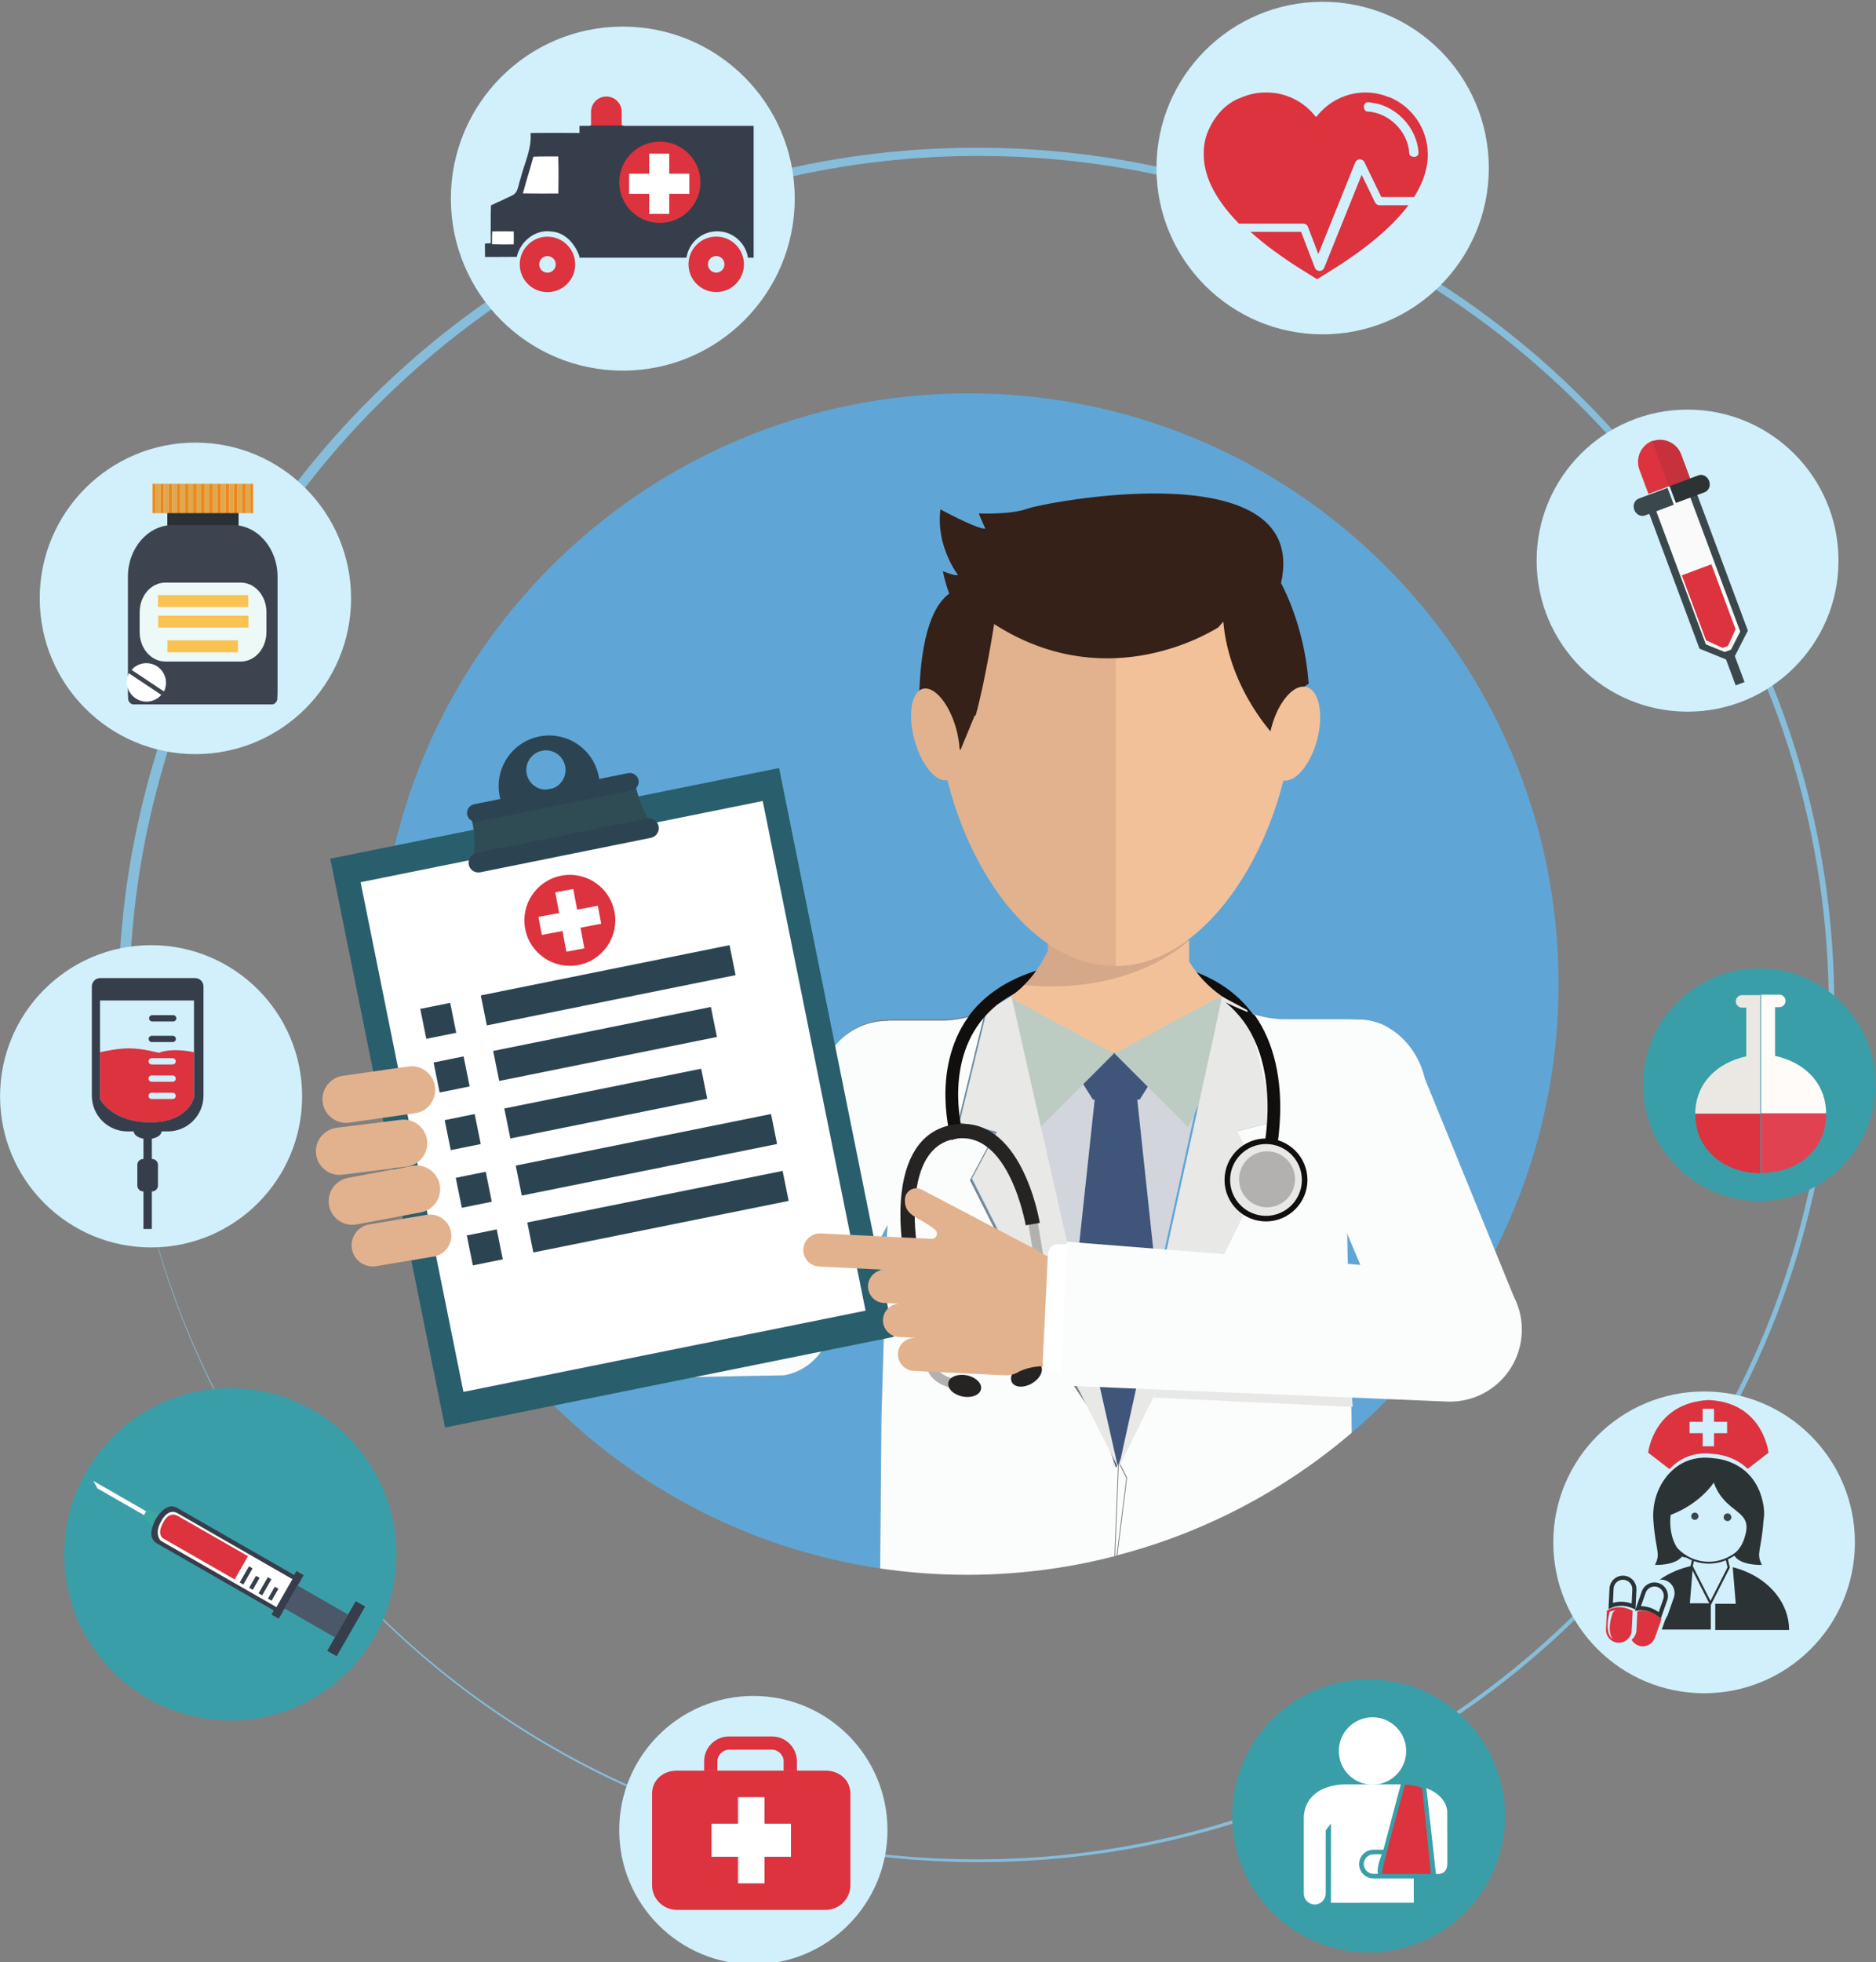 <?xml version="1.0" encoding="UTF-8"?>
<svg width="990.12" height="1035" version="1.1" viewBox="0 0 990.12 1035" xml:space="preserve" xmlns="http://www.w3.org/2000/svg" xmlns:cc="http://creativecommons.org/ns#" xmlns:dc="http://purl.org/dc/elements/1.1/" xmlns:rdf="http://www.w3.org/1999/02/22-rdf-syntax-ns#"><rect x="0" y="0" width="990.12" height="1035" fill="#808080" stroke="none"/><g transform="matrix(1.333 0 0 -1.333 -16.677 6704.7)"><g transform="scale(.1)"><g transform="matrix(.471 0 0 .471 -289.35 42271)"><path d="m1919 8588.1s0.6-44.06 1.79-129.43c0.45-21.33 0.18-45.21 1.39-71.66 1-26.44 2.15-55.41 3.4-86.91 1.43-31.43 2.01-65.42 4.49-101.82 2.3-36.31 4.8-75.14 7.46-116.35 12.13-164.71 31.18-367.69 68.2-604.37 36.94-236.58 91.9-506.8 173.94-803.99 5.08-18.59 10-37.39 15.39-56.12 5.59-18.69 11.24-37.53 16.89-56.47 11.39-37.91 22.9-76.25 34.58-115.15 25.42-77.02 49.95-156.54 79.18-236.54 27.54-80.57 59.26-161.77 90.96-244.96 33.7-82.47 67.19-167.1 105.32-251.77 148.68-340.44 337.82-696.59 573.63-1055.3 235.71-358.61 519.19-719.39 855.04-1064.4 335.77-344.79 723.17-674.95 1162.7-967.96 219.7-146.51 451.93-284.07 695.92-410.24 243.83-126.48 500.37-239.38 766.73-339.7 266.25-100.56 543.55-185.26 829.2-254.18 71.17-18.1 143.49-32.87 215.75-48.62 36.13-8.31 72.67-14.55 109.12-21.67 36.51-6.77 72.99-14.21 109.68-20.63 36.82-6.03 73.65-12.1 110.55-18.17l55.45-9.15 55.74-7.75c37.18-5.12 74.43-10.28 111.75-15.5 37.35-4.81 74.88-8.63 112.45-13.02 75.02-9.36 150.68-15.12 226.48-21.88 37.91-3.79 76-5.44 114.09-8 38.13-2.25 76.29-5.05 114.49-6.84 38.26-1.44 76.64-2.81 115.04-4.25l57.63-2.1 57.77-0.67c38.58-0.45 77.16-0.94 115.82-1.33 38.4-0.07 77.41 0.88 116.23 1.26 77.77 0.21 155.35 4.25 233.25 7.12 38.93 0.99 77.97 4.56 117.01 6.77 39.04 2.74 78.18 4.46 117.26 8.07 78.14 7.33 156.67 13.08 235 23.01 39.18 4.73 78.49 8.77 117.71 13.96 39.2 5.51 78.5 11.05 117.7 16.63 39.4 5.15 78.5 11.71 117.8 18.37 39.2 6.63 78.6 12.81 117.8 19.89 78.3 15.54 157.2 29.11 235.3 47.21 157 32.83 313 73.97 468.9 117.85 77.6 23.22 155.6 45.78 232.7 71.8 77.6 24.38 154.2 52.37 231.3 79.52 38.4 13.74 76.5 28.9 114.8 43.28l57.4 21.92c19.1 7.4 38 15.47 57 23.15 38 15.57 76 31.18 114.1 46.79 37.7 16.52 75.4 33.07 113.1 49.59 602.4 268.15 1177.4 625.18 1696.7 1062 519.4 436.44 982.9 952.46 1365.4 1529.2 382.8 576.42 684.1 1213.7 886 1884 202.3 670.21 304.4 1373 303.8 2075.6-0.8 702.62-104.4 1405-308 2074.3-203 669.6-505.4 1305.5-889 1880.5-383.2 575.3-847.1 1089.6-1366.5 1524.1-519.2 435-1093.8 790.1-1695.3 1056.3-37.7 16.5-75.3 32.9-112.9 49.3-38 15.5-76 31-113.9 46.4-19 7.7-37.8 15.7-56.9 23l-57.3 21.7c-38.3 14.3-76.3 29.4-114.7 43.1-76.9 26.8-153.4 54.6-230.9 78.8-76.9 25.7-154.7 48.1-232.2 71.1-155.5 43.5-311.1 84.1-467.8 116.6-77.9 17.8-156.6 31.2-234.7 46.5-39.1 7-78.4 13.1-117.5 19.6s-78.2 13.1-117.5 18.2c-39.2 5.4-78.3 10.8-117.4 16.3-39.08 5.1-78.32 9-117.4 13.6-78.11 9.8-156.4 15.4-234.33 22.5-38.94 3.5-78.01 5.1-116.94 7.8-38.94 2.1-77.76 5.6-116.66 6.5-77.73 2.7-155.21 6.6-232.58 6.6-38.48 0.3-77.66 1.2-115.43 1.1-38.73-0.5-77.38-1.1-116-1.6l-57.83-0.8-57.28-2.2c-38.23-1.5-76.36-3-114.41-4.5-38.1-1.8-76.15-4.7-114.14-7.1-37.91-2.5-75.9-4.3-113.61-8.1-75.55-6.9-150.96-12.8-225.7-22.3-37.43-4.4-74.82-8.4-112.07-13.2-37.18-5.3-74.28-10.5-111.29-15.7l-55.56-7.9-55.17-9.2c-36.76-6.1-73.48-12.2-110.13-18.3-36.55-6.5-72.89-13.9-109.26-20.8-36.3-7.2-72.71-13.4-108.63-21.7-72.01-16-144.02-30.8-214.87-49-284.45-69.2-560.49-154.1-825.52-254.8-265.06-100.5-520.33-213.5-762.87-339.9-242.69-126.2-473.66-263.7-692.1-409.9-436.93-292.7-821.87-622.1-1155.3-965.9-333.49-344.1-614.79-703.6-848.57-1060.8-233.84-357.4-421.22-711.9-568.33-1050.8-37.79-84.2-70.89-168.5-104.23-250.5-31.33-82.8-62.73-163.6-89.94-243.8-28.93-79.6-53.1-158.6-78.23-235.3-11.54-38.6-22.93-76.8-34.17-114.5-5.59-18.9-11.14-37.6-16.65-56.2-5.32-18.7-10.16-37.3-15.2-55.8-80.95-295.6-135-564.32-171.24-799.49-36.3-235.32-54.81-437.14-66.54-600.8-2.57-41-4.96-79.55-7.23-115.71-2.32-36.13-2.83-69.87-4.24-101.19-1.13-31.26-2.22-60.05-3.16-86.29-1.16-26.27-0.82-50.08-1.28-71.27-0.99-84.81-1.49-128.58-1.49-128.58zm-46.13 0s0.61 44.3 1.8 130.2c0.42 21.46 0.17 45.56 1.36 72.14 1.05 26.59 2.19 55.77 3.42 87.45 1.48 31.67 2.03 65.87 4.54 102.45 2.33 36.62 4.84 75.62 7.53 117.11 12.16 165.73 31.34 370.08 68.63 608.24 37.18 238.12 92.51 510.04 175.02 809.24 5.16 18.7 10.09 37.5 15.55 56.4 5.61 18.9 11.26 37.8 16.94 56.9 11.48 38.1 23.1 76.7 34.83 115.8 25.59 77.7 50.27 157.7 79.71 238.2 27.7 81.1 59.65 162.8 91.55 246.5 33.87 83 67.59 168.2 106.02 253.5 149.59 342.5 339.95 701 577.26 1062 237.25 360.9 522.5 724 860.48 1071.3 337.91 347 727.84 679.3 1170.1 974.2 221.11 147.4 454.85 285.8 700.41 412.9 245.42 127.2 503.6 241 771.64 341.9 268.01 101.2 547.14 186.5 834.61 255.8 71.69 18.2 144.4 33 217.18 49 36.31 8.3 73.14 14.5 109.82 21.7 36.73 6.9 73.49 14.3 110.38 20.8 37.04 6.1 74.15 12.2 111.3 18.3l55.76 9.2 56.09 7.8c37.46 5.2 74.88 10.4 112.48 15.6 37.57 4.8 75.38 8.7 113.19 13.1 75.52 9.4 151.63 15.3 227.92 22.1 38.12 3.8 76.46 5.4 114.83 8 38.34 2.2 76.71 5.1 115.26 6.9 38.61 1.4 77.27 2.9 116.03 4.3l58.11 2.1 57.91 0.7c38.59 0.4 77.24 0.8 116 1.3 39.7 0 78.07-0.9 117.25-1.3 78.08-0.2 156.29-4.2 234.79-7.2 39.25-1 78.46-4.5 117.75-6.8 39.28-2.7 78.71-4.5 118.02-8.1 78.68-7.4 157.7-13.2 236.51-23.2 39.43-4.7 79.03-8.8 118.46-14 39.4-5.5 78.9-11.1 118.5-16.7 39.6-5.2 79-11.9 118.6-18.5 39.4-6.7 79-12.9 118.5-20.1 78.8-15.6 158.2-29.2 236.8-47.4 158.1-33.1 315.1-74.5 471.9-118.7 78.1-23.4 156.6-46.1 234.2-72.2 78.1-24.6 155.2-52.8 232.8-80 38.7-13.9 77-29.2 115.6-43.7l57.8-22c19.2-7.4 38.2-15.5 57.4-23.3 38.2-15.7 76.4-31.4 114.7-47 38-16.7 75.9-33.3 113.9-50 606.3-269.9 1185-629.2 1707.6-1068.8 522.8-439.2 989.3-958.5 1374.2-1539 385.3-580.1 688.6-1221.4 891.7-1896.1 203.7-674.6 306.5-1382 305.9-2089-0.8-707.08-105.1-1414-310.1-2087.7-204.3-673.89-508.7-1314-894.6-1892.7-385.7-578.98-852.6-1096.6-1375.3-1533.9-522.6-437.77-1100.9-795.15-1706.3-1063.2-37.9-16.52-75.8-33.07-113.7-49.56-38.2-15.57-76.3-31.11-114.5-46.72-19.1-7.71-38.1-15.75-57.3-23.18l-57.7-21.82c-38.5-14.41-76.7-29.53-115.4-43.28-77.5-27.08-154.4-55-232.4-79.3-77.5-25.96-155.8-48.48-233.7-71.63-156.6-43.77-313.2-84.67-470.9-117.36-78.5-17.96-157.6-31.46-236.2-46.86-39.4-7.01-79-13.15-118.3-19.75-39.4-6.55-78.7-13.15-118.2-18.16-39.4-5.51-78.8-10.98-118.2-16.45-39.36-5.12-78.82-9.12-118.14-13.72-78.6-9.82-157.42-15.47-235.84-22.62-39.22-3.54-78.5-5.19-117.72-7.89-39.21-2.18-78.25-5.61-117.43-6.6-78.25-2.7-156.43-6.56-234.02-6.63-38.93-0.24-77.48-1.12-116.55-1.08-38.76 0.52-77.48 1.08-116.13 1.64l-57.98 0.78-57.84 2.21c-38.48 1.47-76.95 3.01-115.36 4.49-38.37 1.89-76.64 4.8-114.87 7.12-38.2 2.66-76.36 4.38-114.34 8.2-76.05 6.91-151.91 12.98-227.18 22.49-37.64 4.45-75.31 8.38-112.77 13.26-37.39 5.29-74.74 10.55-112.03 15.81l-55.91 7.9-55.56 9.25c-36.97 6.18-73.93 12.35-110.8 18.49-36.79 6.52-73.37 13.96-109.96 20.9-36.58 7.2-73.2 13.54-109.36 21.89-72.46 16-144.93 30.94-216.27 49.25-286.32 69.65-564.14 155.2-830.85 256.53-266.85 101.09-523.74 214.84-767.86 342.09-244.3 126.97-476.74 265.3-696.59 412.51-439.8 294.56-827.17 626.05-1162.8 972.07-335.63 346.36-618.77 708.16-854.05 1067.7-235.32 359.62-423.91 716.47-572.01 1057.5-38.02 84.91-71.36 169.66-104.9 252.22-31.53 83.37-63.12 164.64-90.51 245.38-29.13 80.05-53.47 159.67-78.78 236.87-11.61 38.89-23.03 77.3-34.37 115.25-5.62 18.98-11.21 37.88-16.75 56.54-5.4 18.8-10.25 37.57-15.34 56.19-81.44 297.54-135.87 567.97-172.33 804.69-36.55 236.86-55.21 439.94-66.97 604.65-2.57 41.25-4.98 80.08-7.27 116.42-2.38 36.37-2.87 70.35-4.26 101.82-1.16 31.5-2.26 60.47-3.25 86.91-1.1 26.45-0.8 50.33-1.23 71.66-0.99 85.37-1.5 129.43-1.5 129.43h-46.13" fill="#86bdda"/></g><g transform="matrix(.472 0 0 .472 -289.35 42271)"><path d="m13768 12306c0-699.3 566.9-1266.2 1266.2-1266.2 699.2 0 1266.1 566.9 1266.1 1266.2 0 699.2-566.9 1266.2-1266.1 1266.2-699.3 0-1266.2-567-1266.2-1266.2" fill="#d1f0fc"/></g><g transform="matrix(.492 0 0 .492 -289.35 42271)"><path d="m10149 14963c0-738.5 598.7-1337.3 1337.3-1337.3s1337.3 598.8 1337.3 1337.3c0 738.6-598.7 1337.3-1337.3 1337.3s-1337.3-598.7-1337.3-1337.3" fill="#d1f0fc"/></g><g transform="matrix(.486 0 0 .486 -289.35 42271)"><path d="m4526 14899c0-773.6 627.04-1400.6 1400.6-1400.6s1400.6 627 1400.6 1400.6c0 773.5-627.09 1400.6-1400.6 1400.6s-1400.6-627.1-1400.6-1400.6" fill="#d1f0fc"/></g><g transform="matrix(.385 0 0 .385 -289.35 42271)"><path d="m4687 14699c0-884.2-716.74-1600.9-1600.9-1600.9-884.24 0-1601 716.7-1601 1600.9s716.75 1601 1601 1601c884.19 0 1600.9-716.8 1600.9-1601" fill="#d1f0fc"/></g><g transform="matrix(.481 0 0 .481 -289.35 42271)"><path d="m14387 7764.8c0-528.35 428.3-956.71 956.7-956.71s956.7 428.36 956.7 956.71c0 528.38-428.3 956.71-956.7 956.71s-956.7-428.33-956.7-956.71" fill="#3a9ea8"/></g><g transform="matrix(.241 0 0 .241 -289.35 42271)"><path d="m11893 3257.5c0-1217 986.5-2203.6 2203.6-2203.6 1216.9 0 2203.5 986.63 2203.5 2203.6 0 1217-986.6 2203.6-2203.5 2203.6-1217.1 0-2203.6-986.56-2203.6-2203.6" fill="#d1f0fc"/></g><g transform="matrix(.476 0 0 .476 -289.35 42271)"><path d="m13791 4041.6c0-692.75 561.6-1254.3 1254.4-1254.3 692.7 0 1254.3 561.57 1254.3 1254.3 0 692.76-561.6 1254.4-1254.3 1254.4-692.8 0-1254.4-561.63-1254.4-1254.4" fill="#d1f0fc"/></g><path d="m507.39 43758c215.15-292.6 626.78-355.4 919.38-140.24 292.6 215.15 355.38 626.77 140.24 919.37-215.15 292.6-626.77 355.4-919.37 140.24-292.6-215.15-355.39-626.77-140.24-919.37" fill="#3a9ea8"/><g transform="matrix(.263 0 0 .263 -289.35 42271)"><path d="m1576.8 14026c0-1255.7 1017.9-2273.7 2273.8-2273.7 1255.7 0 2273.7 1018 2273.7 2273.7 0 1255.8-1018 2273.9-2273.7 2273.9-1255.8 0-2273.8-1018.1-2273.8-2273.9" fill="#d1f0fc"/></g><g transform="matrix(.218 0 0 .218 -289.35 42271)"><path d="m15818 2640.1h-482.4v482.73h-482.8v603.07h482.5v482.35h482.6v-482.35h482.6v-603.07h-482.5v-482.73" fill="#fff"/></g><g transform="matrix(.232 0 0 .232 -289.35 42271)"><path d="m13928 3494.2h452.6v452.36h452.6v-452.36h452.5v-565.56h-452.5v-452.7h-452.4v452.7h-452.8zm-1013.2 511.91v-1560.1c0-232.33 189.9-422.32 422.2-422.32h2539.9c232.8 0 422.6 189.99 422.6 422.32v1560.1c0 232.33-189.8 393.01-422.6 393.01h-477.8v0.92h-226.5v-0.92h-1835.6c-232.3 0-422.2-160.68-422.2-393.01" fill="#dc333e"/></g><g transform="matrix(.219 0 0 .219 -289.35 42271)"><path d="m16060 4830.3c0 109.74-97.9 207.65-207.6 207.65h-782.3c-109.3 0-207.5-97.91-207.5-207.65v-173.98h-239.5v173.98c0 246.14 201 447.09 447 447.09h782.3c245.7 0 447.3-200.95 447.3-447.09v-173.01h-239.7v173.01" fill="#dc333e"/></g><g transform="matrix(.456 0 0 .456 -289.35 42271)"><path d="m5826.5 16300-67.56-515.8-350.01-104.4s-18.43-251.8-73.67-282.5c-55.29-30.7-165.82 6.2-165.82 6.2v245.6l239.49 227.2 104.41 386.8 313.16 36.9" fill="#fff"/></g><g transform="matrix(.457 0 0 .457 -289.35 42271)"><path d="m6258 15673h751.13v627h-751.13v-627" fill="#fff"/></g><g transform="matrix(.435 0 0 .435 -289.35 42271)" fill="#dc333e"><path d="m5986.7 15992c-13.4-12.4-31.29-20-50.93-20-19.67 0-37.52 7.6-50.92 20-14.97 13.7-24.42 33.4-24.42 55.4 0 4.6 0.49 9.2 1.33 13.6 6.41 35.1 37.06 61.7 74.01 61.7 36.92 0 67.6-26.6 74.06-61.7 0.76-4.4 1.25-9 1.25-13.6 0-22-9.41-41.7-24.38-55.4zm-303.25 55.4c0-139.4 112.98-252.4 252.32-252.4 139.38 0 252.37 113 252.37 252.4 0 139.3-112.99 252.3-252.37 252.3-139.34 0-252.32-113-252.32-252.3"/><path d="m7396.5 16048c0 4.6 0.49 9.2 1.29 13.6 6.46 35.1 37.1 61.7 74.02 61.7 36.91 0 67.6-26.6 74.05-61.7 0.8-4.4 1.3-9 1.3-13.6 0-22-9.46-41.7-24.42-55.4-13.41-12.4-31.26-20-50.93-20-19.64 0-37.49 7.6-50.89 20-14.96 13.7-24.42 33.4-24.42 55.4zm-177.01 0c0-139.4 113.02-252.4 252.36-252.4s252.32 113 252.32 252.4c0 139.3-112.98 252.3-252.32 252.3s-252.36-113-252.36-252.3"/></g><g transform="matrix(.459 0 0 .459 -289.35 42271)"><path d="m6330 15990h172.99v173h173.03v-173h173v-173h-173v-173.1h-173.03v173.1h-172.99zm-209.21 310v-781.2h887.79v781.2h-887.79" fill="#dc333e"/></g><g transform="matrix(.462 0 0 .462 -289.35 42271)"><path d="m5115 15392c61.54 1.1 123.11 1.1 184.61 0 1.08-37.1 1.08-73.2 0-110.4-61.5-1-124.11-1-185.68 1.1-1.04 36.1-1.04 72.2 1.07 109.3zm263.41 326c27.88 105.5 61.75 209.1 89.64 313.7 70.7 3 142.44 2 213.14 2 4.01-105.6 2-211.2 1-316.7-101.59 0-202.19-1-303.78 1zm825.72 94.9c0 192.1 155.8 347.9 347.93 347.9 192.16 0 347.96-155.8 347.96-347.9 0-192.2-155.8-348-347.96-348-192.13 0-347.93 155.8-347.93 348zm-1151.4-525.2c0-37.9 1-76.7 1-114.6 90.64 0 181.25 0 271.96 1 29.86 131.5 157.37 237.1 294.8 217.2 120.89-6.8 206.02-107.5 242.86-214.5v-9.7h916.94c14.74 96.4 81.29 175.9 170.22 209.1 29.03 10.9 60.39 16.8 93.11 16.8 118.38 0 218.91-77.6 253.52-184.6 4.3-13.3 7.66-27.1 9.85-41.3h48.65v1129h-1120.8v3.7h-262.94c0-1.4 0.04-2.6 0.04-3.7h-108.61v-61.2c-139.4 1-278.84 2-419.17 0 10.96-137.5-54.8-261.9-86.63-392.4-19.94-49.9-16.97-121.6-75.71-144.5-58.78-28.8-118.57-55.7-177.28-82.6-4.04-108.6-1.03-216.2-2-324.8-16.97-0.9-32.9-1.9-49.83-2.9" fill="#373e4b"/></g><g transform="matrix(.469 0 0 .469 -289.35 42271)"><path d="m5873.3 16171c0 71.4 57.95 129.4 129.43 129.4 71.47 0 129.46-58 129.46-129.4 0-24.1-0.18-111.4-0.18-139.2h-258.61c-0.1 28.2-0.1 115.1-0.1 139.2" fill="#dc333e"/></g><g transform="matrix(.462 0 0 .462 -289.35 42271)"><path d="m5940.8 16276c0-13.1 10.65-23.8 23.84-23.8h263.82c13.15 0 23.84 10.7 23.84 23.8 0 13.2-10.69 23.9-23.84 23.9h-263.82c-13.19 0-23.84-10.7-23.84-23.9" fill="#373e4b"/></g><g transform="matrix(.47 0 0 .47 -289.35 42271)"><path d="m12756 15777c-1.1 2.5-1.8 5-1.9 7.7-8.9 185-170.2 346.3-355.3 355-14.7 0.9-27 18.9-27.3 40.3s14.4 38.1 32.9 37.1c222.6-10.8 416.2-204.3 427-427 0.2-4.7-0.7-9.1-2.5-13.1-5.3-11.8-18.6-19.9-34.7-19.7-17.5 0.2-32.9 8.5-38.2 19.7zm-1733.6-0.5c0-42.1 5-82.9 14.3-122.1 0.4-1.4 0.7-2.7 1-4.1 0.6-2.3 1.2-4.6 1.7-7 17.7-72.3 49.4-142.3 89.7-208.8 52.4-86.7 119.5-167.2 189.4-238.7h542c17.4 0 33-10.7 39.3-26.9l87.9-229.1 310.9 771c6.3 15.4 20.9 25.7 37.6 26.3 14.7 1 32-8.7 39.3-23.6l142.9-294h269c2.2 0 4.4-0.3 6.5-0.7 22.1 35.1 41.8 71.3 58.5 108.3 17.2 37.9 31 76.7 40.7 116.2 0.5 2.4 1.2 4.7 1.7 7 0.3 1.4 0.6 2.7 1 4.1 9.3 39.2 14.4 80 14.4 122.1 0 2.3-0.1 4.6-0.1 6.9-2.8 211.8-131.3 393.2-314.3 473.1-7.3 2.5-14.7 4.9-22.1 7-58.7 23.1-122.4 36-189 36.4-165.2-0.7-312.3-78-407.8-198.2-6.7-4.9-10.1-7.8-10.1-7.8-0.2 0.1-0.4 0.2-0.5 0.4-0.1 0-0.1 0-0.1 0.1-95.6 124.8-246.2 205.5-415.8 205.5h-4.6c-74.4 0-145-15.5-209.1-43.4-92.8-32.7-178.1-101-246.8-218.8-12.7-22.3-23.8-45.1-32.9-67.6-25.2-62.5-35.7-125-34.6-186.7v-6.9" fill="#dc333e"/></g><g transform="matrix(.45 0 0 .45 -289.35 42271)"><path d="m12490 15483c6.5-16.9 22.7-28 40.7-28.2h0.4c18 0 34.1 10.9 40.8 27.6l329.8 817.8 118-242.9c7.4-15.2 22.8-24.7 39.6-24.7h254.5c-189.3-248.1-467.2-431.6-527.2-473.6-58.1-40.8-131.9-87.2-188.9-122.1-54.8-35.6-87.5-53.5-87.5-53.5s-0.3 0.1-0.7 0.4c-0.4-0.3-0.7-0.4-0.7-0.4s-32.6 17.9-87.5 53.5c-56.9 34.9-130.8 81.3-188.9 122.1-38.9 27.2-169.8 114.2-308.6 239.8l445-0.1 121.2-315.7" fill="#dc333e"/></g><path d="m1295.8 44050-485.31 279.37-40.184-22.982-35.728-75.62 22.982-40.181 470.61-262.74 67.625 122.16" fill="#fff"/><g fill="#373e4b"><path d="m1088.6 44028 36.578 63.79-14.273 8.178-36.576-63.79 14.272-8.178"/><path d="m1163.1 43985 36.566 63.774-14.263 8.195-36.573-63.79 14.27-8.179"/><path d="m1125.9 44007 27.074 47.219-14.27 8.178-27.074-47.219 14.27-8.178"/><path d="m1200.4 43964 27.068 47.219-14.268 8.178-27.068-47.219 14.268-8.178"/></g><path d="m771.29 44273s20.581 47.88 58.809 25.955l276.93-158.74-52.823-92.142-283.12 162.31s-27.087 15.547 0.211 62.618" fill="#dc333e"/><path d="m729.34 44257c0.063 0.181 0.12 0.363 0.18 0.561 0-0.01 0.01-0.01 0.017-0.01-0.071-0.182-0.134-0.364-0.197-0.545" fill="#373e4b"/><path d="m759.76 44311c4.56 4.99 8.41 8.393 10.698 10.277-3.84-3.388-7.299-7.039-10.333-10.607-0.122 0.115-0.241 0.214-0.365 0.33" fill="#373e4b"/><path d="m703.8 44318 0.365 0.645c3.85 6.707 15.54 7.236 26.113 1.172l17.112-9.797c2.444 3.519 7.194 4.692 10.982 2.512 0.529-0.298 0.968-0.678 1.393-1.058-9.632-10.574-22.397-28.269-30.24-53.828-0.732 0.165-1.457 0.43-2.154 0.81-3.782 2.181-5.186 6.856-3.374 10.739l-17.105 9.814c-10.579 6.063-16.026 16.439-12.172 23.147l0.368 0.628-0.01 0.01 8.722 15.2" fill="#3aa8a0"/><path d="m494.43 44438 209.36-120.03-8.722-15.2-183.65 105.28-16.996 29.954" fill="#fff"/><path d="m763.02 44278s25.757 54.522 65.025 32.002l454.85-260.76-7.96-13.911-0.287-0.479-46.851-81.717-0.278-0.495-8.005-13.961-457.95 262.55s-27.854 25.658 1.459 76.777zm-16.355-87.5 462.55-265.19-9.242-16.125 28.783-16.489 7.783 13.581 15.392 26.832 55.295 97.131 0.583 0.331 19.768 34.481-28.792 16.488-9.044-15.778-462.55 265.19c-22.48 12.887-42.269 3.849-56.736-8.938-3.84-3.388-7.299-7.039-10.333-10.607-0.122 0.115-0.241 0.214-0.365 0.33-9.632-10.574-22.397-28.269-30.24-53.828 0-0.01 0.01-0.01 0.017-0.01-0.071-0.182-0.134-0.364-0.197-0.545-7.195-21.082-10.7-50.772 17.325-66.847" fill="#373e4b"/><path d="m1251.9 43933 55.295 97.131 0.583 0.331-3.985-6.94 199.21-114.2-51.895-90.523-199.2 114.2" fill="#4b5869"/><path d="m1503 43909 30.516 53.184 37.389-21.429-112.68-196.51-37.389 21.429 30.268 52.803 51.895 90.523" fill="#373e4b"/><g transform="matrix(.368 0 0 .368 -289.35 42271)"><path d="m2926.6 16062h766.63v237.9h-766.63v-237.9" fill="#2b3035"/></g><g transform="matrix(.365 0 0 .365 -289.35 42271)"><path d="m2523 15739c0 309.6 218.26 560.6 487.51 560.6h648.2c269.27 0 487.51-251 487.51-560.6v-1256c0-17.3-0.96-34.2-2.41-51 0.31-2.8 0.76-5.6 0.76-8.5 0-9.8-1.76-18.9-4.88-27.2-0.28-2.1-0.44-4.2-0.71-6.3h-2.22c-10.25-21-29.54-35.3-52.02-35.3h-1500.2c-22.42 0-41.72 14.3-51.97 35.3h-2.27c-0.31 2.2-0.43 4.3-0.75 6.4-3.06 8.3-4.8 17.4-4.8 27.1 0 2.8 0.45 5.5 0.79 8.3-1.53 16.9-2.49 33.9-2.49 51.2v1256" fill="#3d444f"/></g><g transform="matrix(.351 0 0 .351 -289.35 42271)"><path d="m2756.2 15743c0-183.6 129.36-332.3 289-332.3h852.07c159.68 0 289.01 148.7 289.01 332.3v225.1c0 183.5-129.33 332.3-289.01 332.3h-852.07c-159.64 0-289-148.8-289-332.3v-225.1" fill="#ecf9f6"/></g><g transform="matrix(.348 0 0 .348 -289.35 42271)"><path d="m2988.7 16164h1026.3v135.6h-1026.3v-135.6" fill="#fac251"/></g><g transform="matrix(.343 0 0 .343 -289.35 42271)"><path d="m3034.9 16162h1042.2v137.7h-1042.2v-137.7" fill="#fac251"/></g><g transform="matrix(.337 0 0 .337 -289.35 42271)"><path d="m3197.3 16160h829.1v139.8h-829.1v-139.8" fill="#fac251"/></g><g transform="matrix(.375 0 0 .375 -289.35 42271)"><g fill="#f28619"><path d="m3094.2 16300v-309.9h-37.67v309.9h37.67"/><path d="m3180.3 16300v-309.9h-37.68v309.9h37.68"/><path d="m3697.6 16300v-309.9h-37.7v309.9h37.7"/><path d="m3611.3 16300v-309.9h-37.67v309.9h37.67"/><path d="m3266.6 16300v-309.9h-37.68v309.9h37.68"/><path d="m3352.7 16300v-309.9h-37.69v309.9h37.69"/><path d="m3007.9 16300v-309.9h-37.67v309.9h37.67"/><path d="m3525.1 16300v-309.9h-37.67v309.9h37.67"/><path d="m2921.7 16300v-309.9h-37.71v309.9h37.71"/><path d="m2835.6 16300v-309.9h-37.68v309.9h37.68"/><path d="m3438.9 16300v-309.9h-37.68v309.9h37.68"/><path d="m2716.2 16300h33.16v-309.9h-33.16v309.9"/><path d="m3777.7 16300v-309.9h-31.62v309.9h31.62"/></g><path d="m3746.1 16300h-48.49" fill="#ca1894"/><path d="m3746.1 16300v-309.9h-48.49v309.9h48.49" fill="#dea84e"/><path d="m3659.9 16300h-48.53" fill="#ca1894"/><path d="m3659.9 16300v-309.9h-48.53v309.9h48.53" fill="#dea84e"/><path d="m3573.7 16300h-48.53" fill="#ca1894"/><path d="m3573.7 16300v-309.9h-48.53v309.9h48.53" fill="#dea84e"/><path d="m3487.5 16300h-48.53" fill="#ca1894"/><path d="m3487.5 16300v-309.9h-48.53v309.9h48.53" fill="#dea84e"/><path d="m3401.3 16300h-48.53" fill="#ca1894"/><path d="m3401.3 16300v-309.9h-48.53v309.9h48.53" fill="#dea84e"/><path d="m3315 16300h-48.49" fill="#ca1894"/><path d="m3315 16300v-309.9h-48.49v309.9h48.49" fill="#dea84e"/><path d="m3228.9 16300h-48.54" fill="#ca1894"/><path d="m3228.9 16300v-309.9h-48.54v309.9h48.54" fill="#dea84e"/><path d="m3142.6 16300h-48.5" fill="#ca1894"/><path d="m3142.6 16300v-309.9h-48.5v309.9h48.5" fill="#dea84e"/><path d="m3056.5 16300h-48.54" fill="#ca1894"/><path d="m3056.5 16300v-309.9h-48.54v309.9h48.54" fill="#dea84e"/><path d="m2970.3 16300h-48.53" fill="#ca1894"/><path d="m2970.3 16300v-309.9h-48.53v309.9h48.53" fill="#dea84e"/><path d="m2884 16300h-48.48" fill="#ca1894"/><path d="m2884 16300v-309.9h-48.48v309.9h48.48" fill="#dea84e"/><path d="m2797.9 16300h-48.48" fill="#ca1894"/><path d="m2797.9 16300v-309.9h-48.48v309.9h48.48" fill="#dea84e"/></g><g transform="matrix(.332 0 0 .332 -289.35 42271)"><path d="m3123.6 16234c99.03-66 131.58-194.2 80.39-298.2l-386.51 257.4c76.18 87.3 207.07 106.7 306.12 40.8" fill="#fff"/></g><g transform="matrix(.329 0 0 .329 -289.35 42271)"><path d="m2891.9 15999c-99.99 66.6-132.87 196.1-81.18 301.1l390.27-259.9c-76.91-88.2-209.07-107.8-309.09-41.2" fill="#fff"/></g><g transform="matrix(.453 0 0 .453 -289.35 42271)"><path d="m15732 7990.4c2.2 269.92 192.3 446.2 446 501.85v425.66h-37.1c-30.1 0-54.5 24.41-54.5 54.52 0 30.21 24.4 54.55 54.5 54.55h159.2v-1036.6h-568.1" fill="#ebe8e4"/></g><g transform="matrix(.469 0 0 .469 -289.35 42271)"><path d="m15751 8723h153.9c29 0 52.6-23.52 52.6-52.72 0-29.09-23.6-52.68-52.6-52.68h-36v-411.32c245.3-53.78 428.9-224.12 431-484.95h-548.9v1001.7" fill="#fffbf8"/></g><g transform="matrix(.469 0 0 .469 -289.35 42271)"><path d="m16300 7721.2c0-1.55 0.4-2.93 0.4-4.44 0-303.35-240.5-497.67-543.9-497.67-1.8 0-3.6 0.21-5.4 0.21v501.9h548.9" fill="#e14252"/></g><g transform="matrix(.453 0 0 .453 -289.35 42271)"><path d="m15732 7985.8c0 1.57 0.3 2.99 0.3 4.6h568.1v-519.4c-311.4 2.33-568.4 202.77-568.4 514.8" fill="#dc333e"/></g><g transform="matrix(.241 0 0 .241 -289.35 42271)"><path d="m4557.5 16197h-343.99c-28.54 0-51.65 23-51.65 51.6 0 28.5 23.11 51.5 51.65 51.5h343.99c28.49 0 51.69-23 51.69-51.5 0-28.6-23.2-51.6-51.69-51.6" fill="#373e4b"/></g><g transform="matrix(.246 0 0 .246 -289.35 42271)"><path d="m4472.5 16199h-337.59c-28.01 0-50.68 22.7-50.68 50.7s22.67 50.6 50.68 50.6h337.59c27.95 0 50.72-22.6 50.72-50.6s-22.77-50.7-50.72-50.7" fill="#373e4b"/></g><g transform="matrix(.238 0 0 .238 -289.35 42271)"><path d="m4212.7 16081c0 29 23.39 52.4 52.28 52.4h348.2c28.83 0 52.32-23.4 52.32-52.4 0-28.7-23.49-52.2-52.32-52.2h-348.2c-28.89 0-52.28 23.5-52.28 52.2zm0-287.2c0 28.8 23.39 52.1 52.28 52.1h348.2c28.83 0 52.32-23.3 52.32-52.1 0-28.9-23.49-52.3-52.32-52.3h-348.2c-28.89 0-52.28 23.4-52.28 52.3zm0-287.3c0 28.9 23.39 52.2 52.28 52.2h348.2c28.83 0 52.32-23.3 52.32-52.2s-23.49-52.3-52.32-52.3h-348.2c-28.89 0-52.28 23.4-52.28 52.3zm-323.19 790.3c-172.18 0-392.14-43.9-484.4-64.2v-780.7s191.26-386.1 834.7-386.1c643.5 0 728.68 414.6 728.68 414.6v752.6c-109.04 22.3-387.36 66.8-584.62-10.4 0 0-270.71 74.2-494.36 74.2" fill="#dc333e"/></g><g transform="matrix(.255 0 0 .255 -289.35 42271)"><path d="m3178.2 15953h1459.2v-1503.5s-79.5-386.9-680.12-386.9c-600.57 0-779.09 360.3-779.09 360.3v977.1zm-127.01 217.4v-1696.3c0-304.1 248.72-553 552.91-553h97.64c1.94-53.2 65.07-97.6 151.09-113v-314.7h-2.92c-50.76 0-92.28-41.4-92.28-92v-319.7c0-50.6 41.52-92.1 92.28-92.1h2.92v-582.2h130.16v582.2h3.02c50.5 0 92.18 41.5 92.18 92.1v319.7c0 50.6-41.68 92-92.18 92h-3.02v314.7c86.2 15.5 149.18 59.8 151.1 113h97.87c304.17 0 552.84 248.9 552.84 553v1696.3c0 71.8-58.16 130-129.94 130h-1473.8c-71.76 0-129.92-58.2-129.92-130" fill="#373e4b"/></g><g transform="matrix(.449 0 0 .449 -289.35 42271)"><path d="m15858 13532 442.1-1201.3-115.8-216.5-228.7 61-463.5 1231.8 365.9 125" fill="#fafafb"/></g><g transform="matrix(.45 0 0 .45 -289.35 42271)"><path d="m15482 13374 448.2-1202.5 165.7-67.2 55.3 20.6 81.3 159.3-448.1 1202.5 60.3 26.1 455-1220.7-114.4-224.2 85-228.2-37.9-14.1-2-0.8-37.8-14.1-85.1 228.2-233.2 94.6-455 1220.7 62.7 19.8" fill="#3a484c"/></g><g transform="matrix(.447 0 0 .447 -289.35 42271)"><path d="m16086 12962 214.3-575.1-66.9-147.5-47.8-17.8-147.1 67.7-214.3 575.1 261.8 97.6" fill="#dc333e"/></g><g transform="matrix(.431 0 0 .431 -289.35 42271)"><path d="m16105 14089-82.7 221.7c-40.1 107.6 14.7 227.4 122.3 267.5l155.2-416.6-194.8-72.6" fill="#dc333e"/></g><g transform="matrix(.436 0 0 .436 -289.35 42271)"><path d="m15954 14406c106.4 39.7 224.7-14.4 264.4-120.8l81.6-219.1-192.6-71.7-153.4 411.6" fill="#c6313b"/></g><g transform="matrix(.441 0 0 .441 -289.35 42271)"><path d="m16120 13911 67.8 25.2c37.9 14.2 81.3-8.3 96.9-50.2 15.6-41.8-2.5-87.2-40.4-101.3l-258.2-96.3-20.8 55.7-35.7 95.9 190.4 71" fill="#2c3335"/></g><g transform="matrix(.432 0 0 .432 -289.35 42271)"><path d="m15979 14014 69.1 25.8 194.2 72.3 36.4-97.8 21.2-56.7-263.3-98.2c-38.6-14.4-82.8 8.5-98.8 51.2-15.9 42.7 2.6 89 41.2 103.4" fill="#3a484c"/></g><g transform="matrix(.455 0 0 .455 -289.35 42271)"><path d="m15940 5177.4h-113.7v-113.8h-99v113.8h-113.8v99h113.8v113.65h99v-113.65h113.7zm170.8-302c2.8-2.5 5.5-5.22 8.3-7.83l181.3 140.13s-45.2 438.83-523.2 458.28c-478-25.87-524.1-457.55-524.1-457.55l185.6-143.33c7.1 7.44 11.3 11.24 11.3 11.24l-0.1-0.54c85 87.46 210.8 144.05 376.2 120.37 0 0 156.7-4.54 283.7-119.83 0 0 0.4-0.36 1-0.94" fill="#dc333e"/></g><g transform="matrix(.454 0 0 .454 -289.35 42271)"><path d="m15830 3727.8-154.3 302.85 0.3 1.2 9.9 42.21c40.6-14.29 84.1-22.14 129.6-22.14 52.6 0 102.9 10.47 148.8 29.33l14.4-61.36zm148.5 378.43c-1.8-0.62-5.1-2.47-5.1-2.47-48.1-22.29-101.5-35.12-157.9-35.12-108.2 0-205.5 46.02-274.4 119.16-63.1 93.36-68.3 220.77-57.7 289.19 260.3 98.66 375.2 281.43 375.2 281.43 102.9-281.43 344.6-228.91 272.6-466.58-17.6-66.12-47.5-109.49-77.4-137.99-23-18.79-48.3-34.61-75.3-47.62zm-159.3-399.62 10.8-21.2 0.1-0.29 10.7 21.49 149 292.74 4.7 8.4 4.6 9.67-2.7 11.34-14.2 60.38c19.5 9.24 38.2 19.89 55.9 32.03 56.2-88.48 240.5-80.12 240.5-80.12-52.9 104.58-5.9 115.74 14 386.17 6 35.91 7.1 73.25 2.6 111.2-19.7 143.27-76.6 238.84-143 302.82-2.8 2.68-5.5 5.38-8.3 7.88-0.6 0.59-1 0.98-1 0.98v-0.03c-127.3 115.53-284.3 120.07-284.3 120.07-165.7 23.74-291.8-32.97-377-120.58l0.1 0.54s-4.2-3.85-11.3-11.3c-37.5-39.81-155.1-183.87-138.4-411.58 19.9-270.43 66.9-281.59 14-386.17 0 0 172.1-7.78 234.4 71.58 16.2-4.8 30-7.27 39.9-8.51 15.2-8.72 31.1-16.47 47.5-23.12l-11.2-47.58-1-4.04 13.3-27.74 150.3-295.03" fill="#2c3335"/></g><g transform="matrix(.446 0 0 .446 -289.35 42271)"><path d="m16231 4536.5c0 18.95 15.3 34.32 34.3 34.32 18.9 0 34.3-15.37 34.3-34.32s-15.4-34.31-34.3-34.31c-19 0-34.3 15.36-34.3 34.31" fill="#3a484c"/></g><g transform="matrix(.438 0 0 .438 -289.35 42271)"><path d="m16267 4595.4c-18.2 0-32.9 14.73-32.9 32.88 0 18.16 14.7 32.88 32.9 32.88 18.1 0 32.8-14.72 32.8-32.88 0-18.15-14.7-32.88-32.8-32.88" fill="#3a484c"/></g><g transform="matrix(.46 0 0 .46 -289.35 42271)"><path d="m15815 3968.6c157.7-39.42 291.3-124.48 378.1-236.69 67.9-87.69 107.3-191.92 107.3-303.7h-635.6v225.67h176.4l-26.2 314.72" fill="#2c3335"/></g><g transform="matrix(.423 0 0 .423 -289.35 42271)"><path d="m16077 3981.7 6.4 132.99c0.8 16.15 6 31.71 15 45.01 17.4 25.49 46.1 39.85 76.8 38.36 48.3-2.31 85.7-43.52 83.4-91.82l-6.3-130.56c-44.6 15.05-108.5 26.74-175.3 6.02zm-41.3-58.93 28.7 13.02c74.5 33.86 149 15.84 198.3-5.24l15.6-6.65 9.9-4.22 1.8 37.38 7 147.35c3.4 69.48-50.4 128.72-119.9 132.09-44.2 2.11-85.6-18.5-110.5-55.18-13-19.16-20.5-41.57-21.6-64.79l-9.3-193.76" fill="#2c3335"/></g><g transform="matrix(.423 0 0 .423 -289.35 42271)"><path d="m16296 3931.2c0.8-0.35 1.6-0.78 2.3-1.09l1.8-0.98-5-0.7 0.9 2.77" fill="#e51e27"/></g><g transform="matrix(.431 0 0 .431 -289.35 42271)"><path d="m16036 3877.7 43.4 123.03c5.3 14.95 14.5 28.09 26.7 38.05 23.4 19.04 54.4 24.48 82.9 14.45 44.6-15.71 68.2-64.87 52.5-109.55l-42.6-120.85c-37.6 26.67-94.3 55.56-162.9 54.87zm-54.4-41.04c0.8-0.38 1.6-0.77 2.2-1.11l1.8-0.92 25.7 3.49c79.5 10.92 144.3-26.9 184.7-60.58l20.9-17.36 60.2 170.93c22.6 64.33-11.3 135.03-75.6 157.71-17.8 6.29-36.3 8.32-54.3 6.4-23.4-2.49-45.9-11.72-64.9-27.2-17.6-14.33-30.9-33.26-38.5-54.72l-4.6-13.14-43.2-122.73-11.5-32.49-2.9-8.28" fill="#2c3335"/></g><g transform="matrix(.422 0 0 .422 -289.35 42271)"><path d="m16084 3907.7 57.2 17.23c-27.3-16.02-31.1-35.01-31.1-35.01-57.5-177.04 3.6-235.96 3.6-235.96-85.6 50.94-29.7 253.74-29.7 253.74zm-33.9-163.65c-3.2-66.52 48.3-123.25 114.8-126.5 29.8-1.41 58.2 7.99 80.8 25.88 5 3.99 9.7 8.38 14 13.16 1.9 1.99 3.6 4.07 5.4 6.22 1.9 2.43 3.8 4.93 5.6 7.6 9.6 14.09 16 30.1 18.9 46.9 0.9 4.97 1.5 9.98 1.8 15.07l3 62.88 3 61.47 2.5 51.56 0.4 9.08-1.4 0.74-5.1-0.7 1 2.78c-3.5 1.76-7.4 3.64-11.7 5.56-33.7 15.27-91.2 33.86-153.3 21.26 1.1-1.84-21.2-5.64-21.2-5.64-15.9-5.05-31.9-12.14-47.7-22.28l-2.5-1.6-8.3-173.44" fill="#dc333e"/></g><g transform="matrix(.429 0 0 .429 -289.35 42271)"><path d="m16031 3591.7c2.5 2.31 13.9 15.26 14.6 16.22 1.2 1.51 2.3 3.01 3.4 4.63 1.1 1.69 2.3 3.43 3.3 5.16 7.6 12.6 12.8 26.51 15.4 41 0.8 4.89 1.4 9.86 1.6 14.84l3 61.88 5.4 111.25c37.9 13.37 81.6 4.89 81.6 4.89v-0.04c66-9.78 115.9-50.4 138.4-72.09l2.6-2.51-41.6-118.22-18.9-53.68c-7.3-20.69-20.1-38.88-37-52.67-32.4-26.4-75.3-33.84-114.7-20-28.1 9.94-50.1 29.52-63.8 53.64 2.3 1.85 4.6 3.74 6.7 5.7" fill="#dc333e"/></g><g transform="matrix(.441 0 0 .441 -289.35 42271)"><path d="m15897 3679.3c1.9 4.01 3.6 8.1 5.3 12.15 0.1 0.19 0.2 0.38 0.3 0.56 1.5 2.55 2.8 5.14 3.9 7.76 0.2 0.34 0.3 0.72 0.5 1.02l1.7-1.39 58.9 167.27c22.2 62.91-11 132.13-73.9 154.29-17.5 6.15-35.6 8.17-53.2 6.3 84.7 60.14 186.7 104.2 299 126.32l-28-338.02h188.1v-235.66h-440.1l31.4 89.17c2.3 3.3 4.4 6.67 6.1 10.23" fill="#2c3335"/></g><g transform="matrix(.391 0 0 .391 -289.35 42271)"><path d="m13538 2152.1c0-762.75 618.4-1381.1 1381.1-1381.1 763 0 1381.4 618.4 1381.4 1381.1 0 762.91-618.4 1381.2-1381.4 1381.2-762.7 0-1381.1-618.31-1381.1-1381.2" fill="#3a9ea8"/></g><g transform="matrix(.367 0 0 .367 -289.35 42271)"><path d="m16300 2992.4c0 200.62-163.1 363.9-363.5 363.9-200.5 0-363.5-163.28-363.5-363.9 0-200.4 163-363.49 363.5-363.49 200.4 0 363.5 163.05 363.5 363.49" fill="#fff"/></g><g transform="matrix(.377 0 0 .377 -289.35 42271)"><path d="m15570 1623.8-46 0.14c-56.3 0-102.2 45.83-102.2 102.33 0 56.28 45.9 102.16 102.2 102.16h87c-21.5-54.13-53.1-148.04-41-204.63zm-777.9-206.86v813.06c28.1 333.5 409.2 332.45 425.8 332.4h592.8l-182.3-685.41h-104.4c-83.1 0-150.8-67.6-150.8-150.72 0-83.17 67.7-150.85 150.8-150.85h423.1l0.1-255.24-869.8-0.62 0.3 832.72-55.4-71.59v-638.31l-0.3-24.25c0-64.61-51.6-116.15-115-116.15-63.3 0-114.9 51.54-114.9 114.96zm1287.4 1106.1c220.1-84.39 218.2-238.83 219-246.42l1.1-547.91c0-1.49 0.4-50.84-29.5-81.5-16.3-16.71-39.5-25.26-69.1-25.26l-20.8 0.13-100.7 900.96" fill="#fff"/></g><g transform="matrix(.373 0 0 .373 -289.35 42271)"><path d="m16300 1640.8-91.6 908.46c-34.2 11.79-50.3 28.95-182.2 38.56 0 0-259.7-919.85-243.4-944.71 0.8-1.11 1.5-2.31 6.1-2.31h511.1" fill="#dc333e"/></g><g transform="matrix(.241 0 0 .241 -289.35 42271)"><path d="m16280 12709 0.4 109.6c6.4 116.9 13 242.7 19.5 375l-1031.2-1978.8c-134.5-257.9-381.2-438.7-667.7-489.2l-2505.8-47.5-546.6-98.4-853.3-227.1c1442.2-1470.4 3349.9-2482.5 5484.5-2797.9l20.8 2485.7 79.4 2668.6" fill="#5fa6d6"/></g><g transform="matrix(.404 0 0 .404 -289.35 42271)"><path d="m16300 10233c0 3193.7-2589 5782.7-5782.8 5782.7-3193.7 0-5782.8-2589-5782.8-5782.7 0-722.4 132.49-1413.8 374.44-2051.4-16.44 292.98 198.03 551.69 493.34 586.16 34.22 4.01 68 4.67 101.16 2.54 152.97-9.81 291.91-82.11 388.09-194.02 44.57-174.56 96.7-346.1 156.12-514.2l109.34-936.46 1899.2 334.64 833.54 1599.5c-12.26 50.5-18.93 103.21-18.93 157.51 0 367.48 297.89 665.32 665.33 665.32 3.6 0 7.15-0.24 10.75-0.28-0.08 1.1-0.12 2.25-0.24 3.35h560.36v0.21c159.9 7.93 310.9 49.43 446.2 117.61 0.8-1.2 1.7-2.3 2.6-3.45l-65.8-38.84-266.4-1092.7 365.5-91.35-243.6-456.91 1022.3-2022.3 190-279.28 241.3-479.4 1 25.31 106.2 303.2 1239.9 2452.5-243.8 456.91 365.6 91.35-266.4 1092.7-65.7 38.84c0.8 1.15 1.6 2.25 2.5 3.45 135.3-68.18 286.3-109.68 446.1-117.61v-0.21h633s325.8 5.6 428-97.2l-420.1-1558-0.9 0.53v-3.8l-0.5-1.84 0.5-1.35c1.7-526.18 15.3-1114.5 50.5-1724.8l-12.7 56.06 10.8-719.46c1240.6 1060.6 2027 2637 2027 4397.2" fill="#5fa6d6"/></g><g transform="matrix(.363 0 0 .363 -289.35 42271)"><path d="m15888 7233.3c-39.2 679.24-54.3 1334-56.2 1919.6l-0.6 1.5 0.6 2.05v4.23l1-0.59 467.6 1734c-113.8 114.4-476.3 108.2-476.3 108.2h-704.5v0.2c-178 8.9-346.1 55.1-496.6 130.9-1-1.3-1.9-2.5-2.8-3.8l73.2-43.2 296.5-1216.2-406.9-101.67 271.2-508.52-1379.9-2729.6-118.2-337.45-1.1-28.17 80.9-160.74-105.8-844.53c956.6 248.71 1826.7 712.05 2555.8 1335.4l-12.1 800.75 14.2-62.4" fill="#fbfcfc"/></g><g transform="matrix(.203 0 0 .203 -289.35 42271)"><path d="m10184 16232 404.8-3467.2c35.6-304.6 195.2-581.1 441.1-764.3 193.7-144.2 474.1 91.5 712.1 91.5 64.4 0 129.1 5.5 193.3 16.9l792.8 211c-1104.5 1126.1-1979.7 2477.9-2549.7 3980 1.2-22.5 2.9-45.1 5.6-67.9" fill="#fbfcfc"/></g><g transform="matrix(.297 0 0 .297 -289.35 42271)"><path d="m16252 6292.7 48.4 1231.8-327.8 651.23-258.1 379.39-1388.8 2747.2 331 620.7-496.6 124.1 361.9 1484.4 89.4 52.8c-1.2 1.6-2.4 3.1-3.5 4.6-183.8-92.6-388.9-149-606.1-159.7v-0.3h-761.3c0.2-1.5 0.3-3.1 0.4-4.6-4.9 0.1-9.8 0.4-14.6 0.4-499.2 0-903.8-404.6-903.8-903.8 0-73.8 9-145.4 25.7-214l-1132.4-2172.8-2579.9-454.58-148.53 1272.2c-80.71 228.3-151.54 461.3-212.08 698.5-130.65 152-319.4 250.2-527.2 263.5-45.05 2.9-90.93 2-137.42-3.4-401.16-46.8-692.51-398.3-670.18-796.3 388.67-1024.2 985.41-1945.9 1738.5-2713.7l692.4 184.3 443.54 79.82 2033.2 38.55c232.5 41 432.7 187.7 541.8 397l836.8 1605.7c-5.3-107.4-10.6-209.4-15.9-304.4l-0.3-88.8-64.4-2165.5-16.9-2016.9c378-55.88 764.7-84.93 1158.2-84.93 678.3 0 1336.6 85.99 1964.5 247.63" fill="#fbfcfc"/></g><g transform="matrix(.299 0 0 .299 -289.35 42271)"><path d="m16172 6259.6 128.4 1024.6-98.2 195.01-48.1-1224.3c6 1.55 11.9 3.2 17.9 4.75" fill="#fbfcfc"/></g><g transform="matrix(.33 0 0 .33 -289.35 42271)"><path d="m16292 12158c-317.8 436.8-862.9 658.3-1619.9 658.3-857.6 0-1461.6-228-1795.4-677.6-0.1-0.3-0.3-0.5-0.5-0.8 65 17.9 194.3 60 353 144.8 325.2 253.4 808.7 381.6 1442.9 381.6 553.1 0 982-123.1 1280.1-366.7 105.2-52.4 261.6-116.4 347.6-150.7-2.6 3.7-5.2 7.5-7.8 11.1" fill="#100f0d"/></g><g transform="matrix(.296 0 0 .296 -289.35 42271)"><path d="m16299 7247.2c0.3 0 0.4 0 0.7-0.05v0.05h-0.7" fill="#f14f22"/></g><g transform="matrix(.213 0 0 .213 -289.35 42271)"><path d="m11826 15732c-25.5 218.3-115.6 413.3-248.9 568.3 84.7-331.8 183.8-657.8 296.7-977.3l-47.8 409" fill="#fbfcfc"/></g><g transform="matrix(.297 0 0 .297 -289.35 42271)" fill="#e8e8e7"><path d="m16300 7558.2v21.27h-69.1v-31.6l35.5-85.65 33.6 95.98"/><path d="m16266 7462.2-35.5 85.65v-52.15c4.4 0 8.9-0.11 13.4-0.11 18.6 0 37.1 0.22 55.7 0.39v62.2l-33.6-95.98"/></g><g transform="matrix(.353 0 0 .353 -289.35 42271)"><path d="m16300 9423.8v3.66l-0.6-2.11 0.6-1.55" fill="#1f4468"/></g><g transform="matrix(.296 0 0 .296 -289.35 42271)"><path d="m16300 7247.1v0.05h-0.7c0.3 0 0.4 0 0.7-0.05" fill="#61cad0"/></g><g transform="matrix(.314 0 0 .314 -289.35 42271)"><path d="m16299 13704 0.7-0.6v289.1h-1766.8v-417.7h-6c-74.2-164.8-178.7-312.8-306.1-437.6 1379.3-132.1 2078.2 566.8 2078.2 566.8" fill="#d5a889"/></g><g transform="matrix(.326 0 0 .326 -289.35 42271)"><path d="m15714 12951v259.7l-0.7 0.5s-673.7-673.7-2003.4-546.3c-102-100-219-184.4-347.8-249.3 166.6-237.6 389.2-432.9 648.7-566.8v-374.6h2.1v-25.5h1618.9v25.5h82.2v410.4c233.1 133 433.4 316.8 586.1 536.2-242.8 116.7-446.5 301.7-586.1 530.2" fill="#f3c199"/></g><g transform="matrix(.32 0 0 .32 -289.35 42271)"><path d="m16300 12334c-324.9-303-760.2-488.8-1239.5-488.8-440 0-842.3 156.8-1156.8 416.8l1206.8-5330.8 1189.5 5402.8" fill="#d3d5dd"/></g><g transform="matrix(.308 0 0 .308 -289.35 42271)"><path d="m16017 8109 283.1 692.89-336.7 3148.8-266.2 77.6v3.4l-5.7-1.7-5.8 1.7v-3.4l-266.1-77.6-360-3357.4 428.4-812.1 204.9-573.69 67.1 119.25 167.6 473.04 89.4 309.2" fill="#3f557a"/></g><g transform="matrix(.306 0 0 .306 -289.35 42271)"><path d="m16218 12561-419.5 57.5-419.7-57.5-81.5-233.1 198.1-314.7 303.1-11.6 303 11.6 198.1 314.7-81.6 233.1" fill="#3f557a"/></g><g transform="matrix(.296 0 0 .296 -289.35 42271)"><path d="m14910 13781 1389.9-747.3-986.4-986.4-732.3 1539.4 328.8 194.3" fill="#bdccc2"/></g><g transform="matrix(.327 0 0 .327 -289.35 42271)"><path d="m16019 12477-1258.4-676.5 893-893.1 646.8 1379.4-281.4 190.2" fill="#bdccc2"/></g><g transform="matrix(.363 0 0 .363 -289.35 42271)"><path d="m15253 14492c0 1374.9-826.6 1807.8-1901 1807.8-13.2 0-26.4-0.1-39.5-0.4v-4717.4c1072.2 4.3 1940.5 1537.1 1940.5 2910" fill="#f3c199"/><path d="m13264 16299c-1035.4-33.7-1900.7-469.3-1900.7-1806.2 0-1356 847.2-2878.5 1900.7-2908.8 14.9-0.4 29.6-1.5 44.4-1.5 1.6 0 3.1 0.1 4.6 0.1v4717.6c-16.4-0.3-32.7-0.7-49-1.2" fill="#e2b28e"/></g><g transform="matrix(.373 0 0 .373 -289.35 42271)"><path d="m14999 14300c-45.3 599.6-289.7 1033.2-289.7 1033.2 163.4 729.5-518.5 932.7-1237.5 950.3-664.6 16-1360.8-126.4-1450.8-159.1-97.4-35.5-234.5-47.9-343.1-51.6-99.6-3.3-175.7 0.5-175.7 0.5 4.1-16.5 20.1-54.9 35.8-90.1 16.3-37.5 32.2-71.4 32.2-71.4-19.1-2-53.9 7.6-95.7 23-145.5 53.4-380.7 181-380.7 181-25.4-195.7 21.4-370.2 74.6-495.6 53.1-125.5 112.6-201.9 112.6-201.9-42.7-8.6-161.7 42.5-161.7 42.5 34.2-161.6 68.2-238.3 68.2-238.3-255.9-186.7-315.2-725.9-319.9-1147.7l438.7-512.2 151.7 367.6c3.2-0.5 6.3-0.6 9.6-1 107.1 387.1 196.3 970.1 196.3 970.1 1144.4-734.7 2197.5-147.7 2379.5-34.9 34.4 37.9 52.8 60.6 52.8 60.6 64.8-735.3 562-1232.5 562-1232.5-41.5 312.2 316.6 557 343.4 574.8 1 0.7 2.5 1.7 2.5 1.7-1.5 10.7-3.3 20.5-5.1 31" fill="#352118"/></g><g transform="matrix(.347 0 0 .347 -289.35 42271)"><path d="m15701 14835c-76.9-293.7-22.2-562.7 121.7-600.5 144.3-38.2 323.4 169.2 400.5 462.9 76.9 293.6 22.2 562.5-121.8 600.6-144.2 37.9-323.3-169.3-400.4-463" fill="#f3c199"/></g><g transform="matrix(.326 0 0 .326 -289.35 42271)"><path d="m12884 15778c85-305.4 40.2-584.6-99-623.4-139.3-38.8-320.9 177.4-405.8 482.9-84.7 305.5-40.3 584.6 98.9 623.5 139.5 38.6 321.4-177.5 405.9-483" fill="#e2b28e"/></g><g transform="matrix(.297 0 0 .297 -289.35 42271)"><path d="m16300 7476.6-1301.8 5750.5-119 525.7-238.5-140.9-89.6-52.9-362.6-1487.4 497.6-124.4-331.7-621.9 1945.6-3848.7" fill="#e8e8e7"/></g><g transform="matrix(.335 0 0 .335 -289.35 42271)"><path d="m16300 10710-321.8 1319.6-3.5 2.1-295.1 157.9-80-385.5-1138.4-5170.8 1691.7 3414.6-294.4 551.8 441.5 110.3" fill="#e8e8e7"/></g><g transform="matrix(.306 0 0 .306 -289.35 42271)"><path d="m12920 8944.6-5807-1172.4-1485 7355.4 5807 1172.4 1485-7355.4" fill="#295e6c"/></g><g transform="matrix(.298 0 0 .298 -289.35 42271)"><path d="m12891 9532.5-5342.8-1078.8-1366.3 6767.6 5342.8 1078.7 1366.3-6767.5" fill="#fff"/></g><g transform="matrix(.249 0 0 .249 -289.35 42271)"><path d="m8919 15824-475.73-96-96.05 475.6 475.8 96 95.98-475.6" fill="#2c4452"/></g><g transform="matrix(.263 0 0 .263 -289.35 42271)"><path d="m12650 15849-3744.9-756-91.06 450.8 3744.8 756.1 91.1-450.9" fill="#2c4452"/></g><g transform="matrix(.236 0 0 .236 -289.35 42271)"><path d="m9635.4 15796-503.52-101.8-101.68 503.6 503.52 101.7 101.68-503.5" fill="#2c4452"/></g><g transform="matrix(.248 0 0 .248 -289.35 42271)"><path d="m13117 15821-3475.7-701.7-96.63 478.9 3475.8 701.7 96.6-478.9" fill="#2c4452"/></g><g transform="matrix(.222 0 0 .222 -289.35 42271)"><path d="m10441 15765-535.03-108.1-107.95 534.9 535.08 108.1 107.9-534.9" fill="#2c4452"/></g><g transform="matrix(.233 0 0 .233 -289.35 42271)"><path d="m13797 15791-3345.8-675.4-102.9 509.3 3345.8 675.5 102.9-509.4" fill="#2c4452"/></g><g transform="matrix(.208 0 0 .208 -289.35 42271)"><path d="m11354 15729-570.6-115.2-115.2 570.5 570.6 115.3 115.2-570.6" fill="#2c4452"/></g><g transform="matrix(.222 0 0 .222 -289.35 42271)"><path d="m15726 15766-4553.2-919.2-108 534.5 4553.3 919.2 107.9-534.5" fill="#2c4452"/></g><g transform="matrix(.194 0 0 .194 -289.35 42271)"><path d="m12398 15689-611.2-123.4-123.5 611.1 611.4 123.4 123.3-611.1" fill="#2c4452"/></g><g transform="matrix(.217 0 0 .217 -289.35 42271)"><path d="m16300 15092-4658.7-940.5-110.4 547 4658.6 940.4 110.5-546.9" fill="#2c4452"/></g><g transform="matrix(.234 0 0 .234 -289.35 42271)"><path d="m7627.1 15315c18.76 0 37.79 1.3 56.97 4.1l1108.1 158.3c218.55 31.1 370.41 233.6 339.18 452.2-31.16 218.5-233.29 370.3-452.2 339.1l-1108.1-158.2c-218.55-31.2-370.41-233.7-339.18-452.2 28.48-199.4 199.45-343.3 395.23-343.3" fill="#e2b28e"/></g><g transform="matrix(.221 0 0 .221 -289.35 42271)"><path d="m8010.5 15288 1148.6 143.6c231.79 29 396.21 240.3 367.27 472.2-28.95 231.8-240.3 395.9-472.16 367.3l-1148.6-143.7c-231.79-28.9-396.21-240.3-367.26-472.1 26.78-214 208.96-370.6 419.19-370.6 17.53 0 35.21 1.1 53.04 3.3" fill="#e2b28e"/></g><g transform="matrix(.21 0 0 .21 -289.35 42271)"><path d="m9908.4 15379c241.94 45.4 401.24 278.3 355.94 520.1-45.4 242.1-278.28 401.3-520.22 355.9l-1210.2-226.8c-241.94-45.3-401.26-278.2-355.91-520.2 40.17-214.1 227.24-363.6 437.5-363.6 27.27 0 54.94 2.5 82.69 7.8l1210.2 226.8" fill="#e2b28e"/></g><g transform="matrix(.198 0 0 .198 -289.35 42271)"><path d="m11112 15914c-38.3 230.3-255.9 386-486.5 347.5l-1147.9-191.3c-230.27-38.4-385.86-256.2-347.48-486.6 34.46-206.7 213.62-353.3 416.5-353.3 23.06 0 46.45 1.9 70.01 5.9l1148 191.3c230.2 38.3 385.8 256.2 347.4 486.5" fill="#e2b28e"/></g><g transform="matrix(.374 0 0 .374 -289.35 42271)"><path d="m16130 10230c170.2-360.49 65.4-767.29-234-908.74-299.5-141.41-680.2 36.18-850.5 396.64-170.2 360.5-65.4 767.3 234 908.7 299.5 141.4 680.2-36.1 850.5-396.6" fill="#fbfcfc"/></g><g transform="matrix(.296 0 0 .296 -289.35 42271)"><path d="m16300 8910.4c0-58.13-47.1-105.22-105.2-105.22s-105.2 47.09-105.2 105.22c0 58.08 47.1 105.22 105.2 105.22s105.2-47.14 105.2-105.22" fill="#2f2d32"/></g><g transform="matrix(.302 0 0 .302 -289.35 42271)"><path d="m16300 8707.7c0-56.96-46.2-103.14-103.2-103.14-56.9 0-103.1 46.18-103.1 103.14 0 57.01 46.2 103.24 103.1 103.24 57 0 103.2-46.23 103.2-103.24" fill="#2f2d32"/></g><g transform="matrix(.354 0 0 .354 -289.35 42271)"><path d="m16276 7318.6c-378.8 264.22-1158.1 397.28-1863.1 434.89l-343.3-700.46 2230.6-105.03-24.2 370.6" fill="#e8e8e7"/></g><g transform="matrix(.268 0 0 .268 -289.35 42271)"><path d="m15514 13740c6.8-354 83.5-611.1 86.8-621.9l179.3 54.2c-2.9 9.6-283.8 971.9 237.4 1672.9 79.8 107.4 174.3 203.3 283 288-195.5-104.5-354.8-156.4-434.9-178.5-239.2-322.7-360.8-742.8-351.6-1214.7" fill="#100f0d"/></g><g transform="matrix(.333 0 0 .333 -289.35 42271)"><path d="m16228 10116 71.9-23.2-71.9 23.2" fill="#100f0d"/></g><g transform="matrix(.337 0 0 .337 -289.35 42271)"><path d="m15970 11901c-84.3 33.6-237.5 96.3-340.6 147.7 80.5-65.8 151.3-140.4 212.1-224 268.1-368.1 297.3-849 274.6-1187.6-25-372.6-116.6-660.26-117.6-663.64l70.8-22.92 70.9-22.93c3.9 12.3 97.6 305.29 124.2 695.59 35.3 516.5-66.6 957.9-294.4 1277.8" fill="#100f0d"/></g><g transform="matrix(.342 0 0 .342 -289.35 42271)"><path d="m16300 9808.6c0-247.04-200.3-447.3-447.3-447.3s-447.2 200.26-447.2 447.3c0 246.95 200.2 447.25 447.2 447.25s447.3-200.3 447.3-447.25" fill="#e8e8e7"/></g><g transform="matrix(.343 0 0 .343 -289.35 42271)"><path d="m15822 10204c-228.5 0-414.3-185.9-414.3-414.36 0-228.49 185.8-414.33 414.3-414.33s414.4 185.84 414.4 414.33c0 228.46-185.9 414.36-414.4 414.36zm0-892.82c-263.8 0-478.4 214.61-478.4 478.46 0 263.76 214.6 478.46 478.4 478.46s478.5-214.7 478.5-478.46c0-263.85-214.7-478.46-478.5-478.46" fill="#100f0d"/></g><g transform="matrix(.34 0 0 .34 -289.35 42271)"><path d="m16300 9883.6c0-180-145.9-325.9-325.9-325.9s-325.9 145.9-325.9 325.9c0 179.96 145.9 325.86 325.9 325.86s325.9-145.9 325.9-325.86" fill="#b2b1b0"/></g><g transform="matrix(.259 0 0 .259 -289.35 42271)"><path d="m16292 9770c-471.4 25.02-527.3 327.87-529.4 340.67l-316.7 1893.5 143.8 24 316.7-1893.4c1.4-7.2 44.2-200.61 393.3-219.12l-7.7-145.65" fill="#b2b1b0"/></g><g transform="matrix(.283 0 0 .283 -289.35 42271)"><path d="m15900 9187.1c400.2 161.88 358.5 440.39 356.5 452.18l-289.5 1731.9-131.6-22 289.6-1731.9c0.9-6.54 21.4-186.63-275-306.53l50-123.64" fill="#b2b1b0"/></g><g transform="matrix(.264 0 0 .264 -289.35 42271)"><path d="m16069 9790.9c135.5-26.99 231.3-119.89 213.9-207.6-17.5-87.65-141.5-137.01-277-110.01-135.5 26.92-231.3 119.88-213.9 207.53 17.4 87.72 141.5 137.01 277 110.08" fill="#262323"/></g><g transform="matrix(.279 0 0 .279 -289.35 42271)"><path d="m15975 9415.3c-113.4-66.07-170.6-179.06-127.9-252.42 42.7-73.31 169.3-79.24 282.6-13.23s170.6 179.06 127.9 252.36c-42.7 73.37-169.3 79.3-282.6 13.29" fill="#262323"/></g><g transform="matrix(.278 0 0 .278 -289.35 42271)"><path d="m14348 11130c-2.6 15.6-63.4 387-14 783.2 69 554.5 320.7 883.6 728.1 951.8 965.8 161.5 1227.4-1334.2 1238-1398l-200.8-33.6c-2.3 13.6-237.8 1358.8-1003.6 1230.7-313.8-52.5-502.1-313.6-559.7-775.9-45.6-367.2 12.3-721.1 12.9-724.6l-200.9-33.6" fill="#262323"/></g><g transform="matrix(.281 0 0 .281 -289.35 42271)"><path d="m9946 15557-291.53-54.7 54.62-291.4-253.61-47.5-54.62 291.4-291.17-54.6-47.56 253.5 291.23 54.6-54.56 291.2 253.56 47.6 54.56-291.3 291.58 54.7zm-559.92 677.9c-347.79-65.2-576.8-400-511.65-747.7 65.16-347.7 399.94-576.8 747.67-511.6s576.84 399.9 511.64 747.7c-65.1 347.7-399.93 576.8-747.66 511.6" fill="#dc333e"/></g><g transform="matrix(.303 0 0 .303 -289.35 42271)"><path d="m9663.4 16300-1070.1-249.7-1083.2-185.1s123.49-342.7 13.08-706.4l1159 234 84.04 16.9 1177.9 237.9c-242.97 292.3-280.73 652.4-280.73 652.4" fill="#2f4b53"/></g><g transform="matrix(.294 0 0 .294 -289.35 42271)"><path d="m10279 16182c14.4-71.7-31.9-141.6-103.6-156.1l-2297.4-463.8c-71.62-14.5-141.62 31.9-156.08 103.6-14.51 71.6 32.02 141.5 103.7 156l2297.5 463.8c71.6 14.5 141.4-31.9 155.9-103.5" fill="#2c4452"/></g><g transform="matrix(.305 0 0 .305 -289.35 42271)"><path d="m9647.5 16197c12.57-62.3-27.73-123-90.03-135.5l-1998.1-403.5c-62.3-12.6-123.08 27.7-135.7 90-12.56 62.4 27.84 123.2 90.19 135.7l1998 403.5c62.35 12.5 123.02-27.7 135.64-90.2" fill="#2c4452"/></g><g transform="matrix(.315 0 0 .315 -289.35 42271)"><path d="m8226.7 15568c-133.53-26.9-263.64 59.5-290.58 192.9-26.93 133.5 59.48 263.6 192.95 290.5 133.37 27 263.49-59.4 290.47-192.9 26.94-133.4-59.47-263.5-192.84-290.5zm614.06 165.7c-69.38 343.7-404.29 566.1-747.95 496.7-343.61-69.4-565.96-404.3-496.63-747.9l37.05-183.5 1244.6 251.3-37.05 183.4" fill="#2c4452"/></g><g transform="matrix(.283 0 0 .283 -289.35 42271)"><path d="m15931 10919s98.9-110.9 369.3-184.7l-81.9-1483.3s-245.8 47.93-483.5-58.61l196.1 1726.6" fill="#e2b28e"/></g><g transform="matrix(.295 0 0 .295 -289.35 42271)"><path d="m16165 10496-550.2 26.7c-76.2 3.7-140.9-55-144.7-131.2l-35.1-723.31-35.1-723.28c-3.8-76.14 55-140.96 131.2-144.6l550.2-26.78c76.1-3.76 141 55.07 144.6 131.21l35.2 723.28 35.1 723.38c3.7 76.1-55.1 140.9-131.2 144.6" fill="#fff"/></g><g transform="matrix(.277 0 0 .277 -289.35 42271)"><path d="m14331 9643.2c6 124.84 109.9 220.48 232.9 222.8-0.2 1.37-0.7 2.33-0.9 3.28l-220.5 10.67c-130.2 6.32-231.7 117.87-225.3 248.32 6.3 130 118.1 231.7 248.3 225.4l-236.8 11.5c-130.2 6.3-231.7 117.8-225.4 248.2 6.4 130 118.2 231.7 248.4 225.4l-947.2 46c-130.2 6.3-231.7 117.8-225.3 248.3 6.3 130 118.1 231.6 248.3 225.2l151.2-7.3 1269.6-61.7 171.2-8.4c28.9-1.3 55.8 23.8 65.5 51.2 9.7 27.3 0.6 61.1-22.7 78.5-218.8 185.3-443.9 185.2-431.6 436.3 2.8 58.4 36.1 111 87.8 138.1 51.7 26.7 113.9 24.6 163.3-6l1560.8-819.6c36.5-22.6 57.8-63.5 55.7-106.5-10.1-207.2-45.6-937.9-67.2-1383.3-9.6-196.17-176.1-347.47-372.4-337.94-634.6 30.81-1302.5 63.29-1302.5 63.29-130.1 6.31-231.6 117.86-225.2 248.31" fill="#e2b28e"/></g><g transform="matrix(.396 0 0 .396 -289.35 42271)"><path d="m15544 6264.4c-10 0-19.9 0.21-30 0.63l-3860.2 160.85 59.9 1436.3 2934.3-231.28-631.5 1495.7 1233.5 469.97 932.6-2283.6c117.5-227.57 105-500.49-32.7-716.38-132.4-207.43-361.2-332.18-605.9-332.18" fill="#fbfcfc"/></g></g></g></svg>

